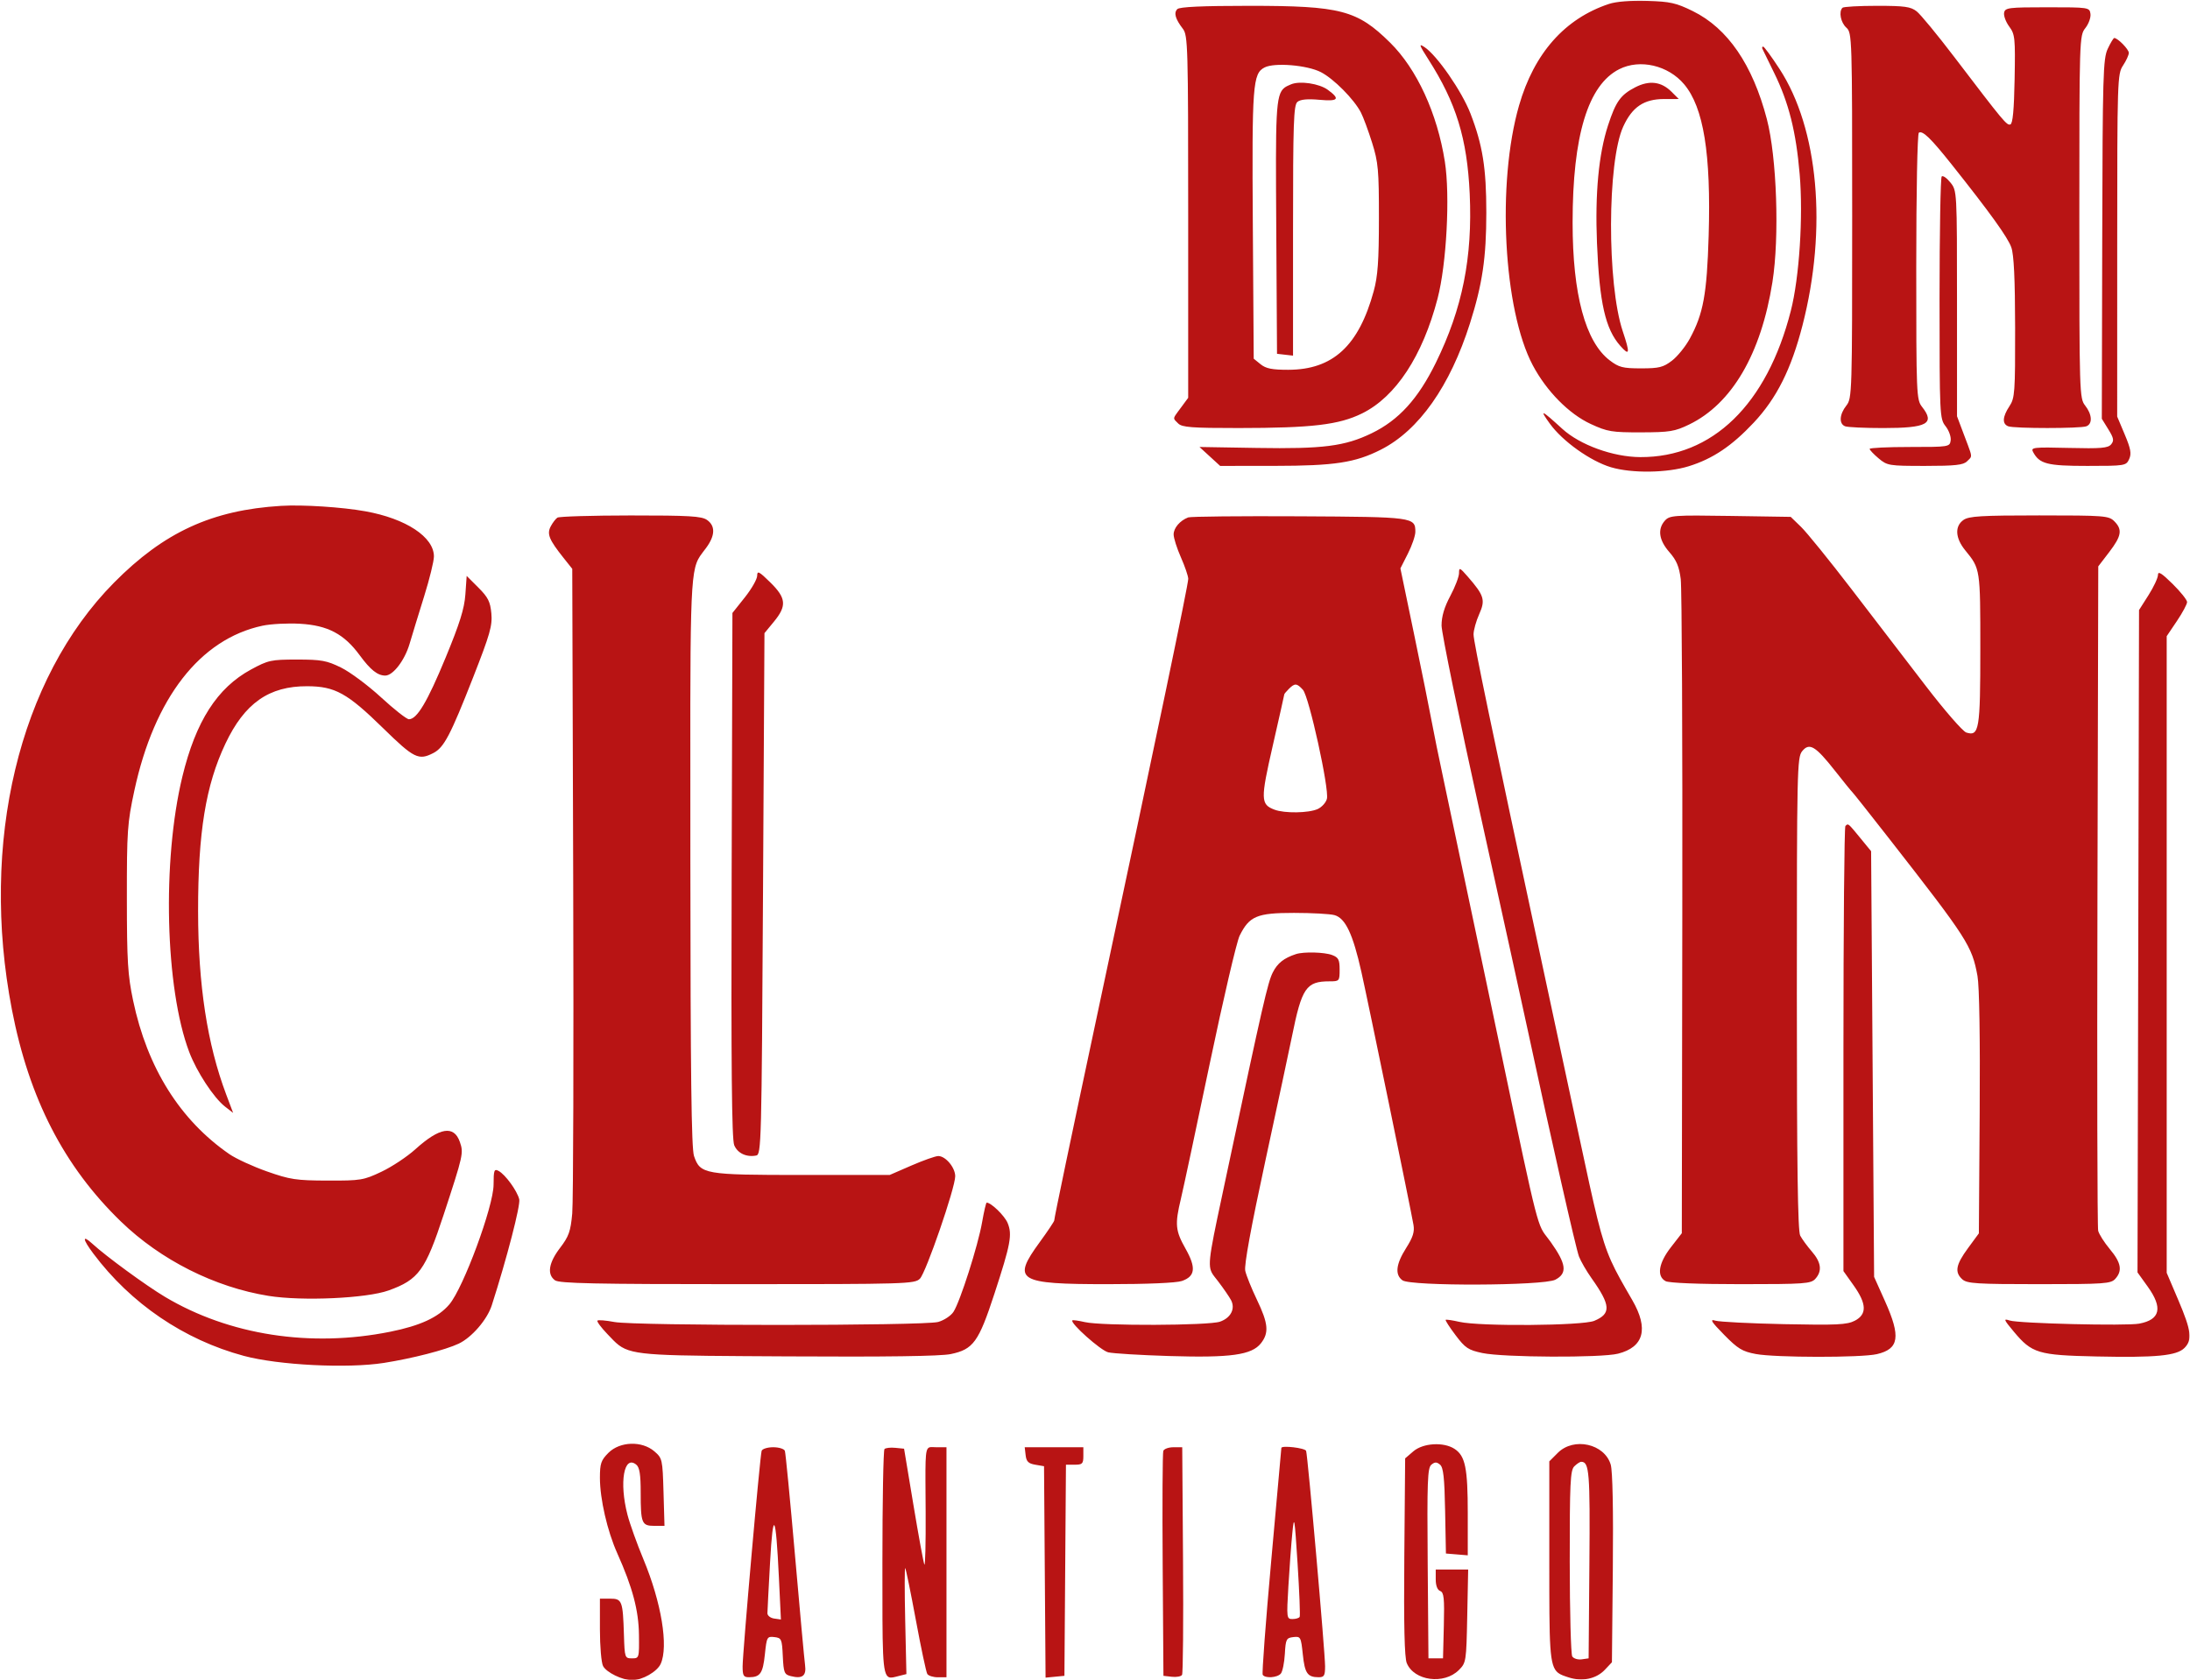 <svg width="752" height="577" viewBox="0 0 752 577" fill="none" xmlns="http://www.w3.org/2000/svg">
<g clip-path="url(#clip0_71_2)">
<mask id="mask0_71_2" style="mask-type:luminance" maskUnits="userSpaceOnUse" x="0" y="0" width="752" height="577">
<path d="M752 0H0V577H752V0Z" fill="white"/>
</mask>
<g mask="url(#mask0_71_2)">
<path fill-rule="evenodd" clip-rule="evenodd" d="M521.609 36.225C526.783 18.276 537.327 6.371 552.5 1.346C554.97 0.528 559.982 0.128 565.602 0.3C573.524 0.543 575.556 0.999 581.287 3.82C593.262 9.716 601.81 22.194 606.709 40.93C610.125 53.997 611.061 81.437 608.617 96.871C604.706 121.565 594.688 138.69 580 145.792C575.083 148.169 573.335 148.453 563.5 148.475C553.444 148.498 551.961 148.251 546.218 145.599C538.766 142.158 531.056 134.351 526.332 125.461C516.23 106.453 513.924 62.886 521.609 36.225ZM406.17 9.885C403.568 6.493 402.986 4.414 404.278 3.122C405.044 2.356 412.888 2 428.99 2C460.371 2 465.993 3.468 477.311 14.617C486.505 23.673 493.534 38.94 496.132 55.495C497.966 67.18 496.719 90.697 493.639 102.5C488.485 122.257 479.273 136.279 467.707 141.973C459.749 145.89 450.528 146.982 425.321 146.992C409.213 146.999 405.891 146.748 404.571 145.429C403.767 144.625 403.281 144.244 403.197 143.789C403.078 143.144 403.765 142.351 405.5 140L408 136.611V74.441C408 15.733 407.898 12.137 406.17 9.885ZM634 9.5C632.053 7.738 631.325 4.008 632.667 2.667C633.033 2.3 638.373 2 644.532 2C654.035 2 656.097 2.289 658.155 3.908C659.489 4.957 665.287 11.994 671.04 19.547C688.129 41.982 689.09 43.137 690.321 42.728C691.141 42.455 691.584 37.714 691.776 27.163C692.033 13.028 691.907 11.793 689.929 9.118C688.761 7.538 687.968 5.403 688.167 4.373C688.499 2.645 689.65 2.5 703.014 2.5C717.281 2.5 717.505 2.534 717.82 4.753C717.996 5.993 717.208 8.191 716.07 9.638C714.027 12.235 714 13.083 714 74.5C714 135.216 714.049 136.792 716 139.273C718.401 142.326 718.591 145.559 716.418 146.393C714.359 147.183 691.641 147.183 689.582 146.393C687.451 145.576 687.6 143.124 690 139.5C691.847 136.711 691.984 134.809 691.95 112.5C691.923 95.634 691.532 87.437 690.634 84.925C689.396 81.461 683.378 73.098 670.181 56.5C663.014 47.485 660.2 44.758 658.896 45.564C658.389 45.877 658 65.904 658 91.651C658 135.67 658.067 137.269 660 139.727C664.531 145.487 661.754 147 646.648 147C640.331 147 634.452 146.727 633.582 146.393C631.409 145.559 631.599 142.326 634 139.273C635.952 136.792 636 135.216 636 74.02C636 12.58 635.959 11.273 634 9.5ZM721.862 82.155C721.992 25.74 722.153 20.182 723.752 16.761C724.713 14.705 725.725 13.033 726 13.045C727.236 13.099 730.999 16.954 730.993 18.16C730.99 18.897 730.093 20.85 729 22.5C727.074 25.408 727.013 27.309 727.007 84.28L727 143.06L729.584 149.199C731.657 154.124 731.957 155.798 731.105 157.669C730.07 159.94 729.702 160 716.744 160C702.93 160 700.319 159.327 698.104 155.199C697.265 153.633 698.229 153.525 710.413 153.824C721.393 154.093 723.85 153.886 724.915 152.602C725.98 151.32 725.817 150.44 723.959 147.433L721.719 143.81L721.862 82.155ZM504.665 66.5C503.789 47.58 500.015 35.306 490.498 20.429C487.288 15.412 487.1 14.821 489.136 16.169C493.453 19.025 501.971 31.337 504.93 39C509.109 49.821 510.374 57.729 510.371 73C510.368 88.485 509.03 97.561 504.771 111C497.921 132.615 487.208 147.807 474.152 154.423C465.342 158.887 458.26 159.969 437.735 159.985L418.971 160L415.422 156.75L411.873 153.5L431.577 153.828C454.296 154.207 461.781 153.249 471 148.787C480.294 144.288 486.964 136.957 493.046 124.557C502.165 105.965 505.679 88.408 504.665 66.5ZM609.191 25C607.161 20.875 605.35 17.163 605.167 16.75C604.983 16.337 605.105 16 605.437 16C605.769 16 608.279 19.429 611.014 23.619C624.43 44.17 627.511 78.486 618.929 111.774C615.05 126.82 610.068 136.754 602.192 145.145C594.663 153.167 588.148 157.541 579.909 160.105C572.434 162.432 560.365 162.595 553.195 160.465C546.139 158.37 536.547 151.536 532.191 145.5C528.464 140.336 529.212 140.646 536.465 147.272C542.517 152.801 553.886 156.927 563.201 156.976C588.021 157.105 606.735 138.917 614.945 106.687C617.851 95.278 619.205 74.392 617.977 59.898C616.732 45.191 614.221 35.219 609.191 25ZM430.195 77.339C429.873 29.07 430.159 25.244 434.243 23.16C437.652 21.421 448.813 22.349 453.545 24.766C457.944 27.012 464.953 34.074 467.311 38.636C468.125 40.211 469.851 44.875 471.146 49C473.265 55.751 473.499 58.348 473.491 75C473.485 89.614 473.109 94.865 471.703 100C466.558 118.796 457.672 126.969 442.361 126.99C436.812 126.998 434.695 126.574 432.861 125.089L430.5 123.178L430.195 77.339ZM540 76.441C540 46.551 545.291 29.157 556.027 23.752C563.133 20.174 572.819 22.431 578.297 28.941C584.985 36.889 587.557 52.778 586.717 80.952C586.118 101.026 584.883 107.77 580.243 116.295C578.762 119.015 576 122.424 574.103 123.87C571.123 126.144 569.686 126.5 563.5 126.5C557.231 126.5 555.897 126.158 552.732 123.745C544.388 117.38 540 101.078 540 76.441ZM441.051 30.131C441.67 29.655 442.414 29.343 443.308 28.964C446.316 27.691 452.988 28.681 455.937 30.839C460.291 34.025 459.591 34.864 453.071 34.273C448.967 33.901 446.55 34.129 445.518 34.985C444.204 36.076 444 42.012 444 79.189V122.133L441.25 121.816L438.5 121.5L438.239 78.091C438.004 38.969 437.959 32.511 441.051 30.131ZM552.183 43C554.851 34.849 556.48 32.573 561.5 29.983C566.335 27.489 570.448 27.997 573.977 31.524L576.455 34L571.477 34.004C564.501 34.009 560.48 36.711 557.384 43.472C551.873 55.509 551.776 97.529 557.221 113.764C559.782 121.401 559.605 122.422 556.359 118.75C551.244 112.965 549.211 103.993 548.37 83.5C547.67 66.458 548.949 52.879 552.183 43ZM666 102.532C666 79.873 666.332 61.001 666.738 60.596C667.143 60.19 668.491 61.128 669.733 62.679C671.988 65.498 671.99 65.531 671.995 104.227L672 142.954L674.5 149.596C676.477 154.851 677.089 156.165 676.701 157.034C676.509 157.466 676.07 157.788 675.429 158.429C674.163 159.694 671.355 160 661.005 160C648.638 160 648.037 159.902 645.077 157.411C643.385 155.987 642 154.525 641.999 154.161C641.999 153.797 648.186 153.5 655.749 153.5C669.254 153.5 669.506 153.46 669.82 151.247C669.996 150.007 669.208 147.809 668.07 146.362C666.053 143.797 666 142.68 666 102.532ZM39.158 200.084C56.307 182.75 72.814 175.16 96.5 173.719C103.933 173.267 117.455 174.139 125.5 175.591C139.421 178.101 149 184.421 149 191.095C149 192.713 147.491 198.866 145.646 204.768C143.802 210.671 141.547 218.031 140.634 221.125C138.969 226.775 134.964 232 132.298 232C129.652 232 127.216 230.062 123.503 225.004C118.148 217.71 112.554 214.759 103.034 214.208C98.8 213.963 92.976 214.268 90.094 214.886C68.685 219.478 52.991 239.689 46.134 271.5C43.737 282.62 43.549 285.332 43.565 308.5C43.58 330.137 43.869 334.863 45.714 343.635C50.569 366.714 61.816 384.65 78.77 396.352C81.043 397.921 86.862 400.597 91.702 402.298C99.618 405.082 101.702 405.395 112.5 405.428C123.867 405.463 124.843 405.303 131 402.385C134.575 400.691 139.804 397.223 142.619 394.678C150.953 387.144 155.875 386.333 157.906 392.159C159.23 395.957 159.08 396.631 152.362 417.089C146.063 436.273 143.764 439.441 133.454 443.15C125.861 445.881 103.783 446.882 92.203 445.021C73.745 442.054 55.176 432.701 41.535 419.501C21.981 400.578 9.982 377.258 4.09 346.728C-6.977 289.382 6.478 233.117 39.158 200.084ZM189.104 180.769C189.762 179.521 190.795 178.169 191.4 177.765C192.005 177.361 203.312 177.024 216.527 177.015C236.673 177.002 240.914 177.251 242.777 178.557C245.685 180.593 245.592 183.897 242.508 188.102C241.676 189.237 240.969 190.075 240.368 190.983C236.747 196.462 237.004 204.504 237.056 295.718C237.099 368.734 237.415 394.383 238.306 396.988C240.453 403.261 241.817 403.5 275.5 403.5H305.5L312.981 400.25C317.096 398.463 321.241 397 322.192 397C324.691 397 328 400.953 328 403.938C328 407.929 317.974 437.026 315.876 439.124C314.083 440.917 311.321 441 253.191 441C204.218 441 192.029 440.742 190.566 439.672C187.777 437.633 188.392 433.676 192.293 428.567C195.332 424.587 195.93 422.901 196.494 416.713C196.856 412.746 197.005 361.315 196.826 302.422L196.5 195.343L193.5 191.573C188.532 185.33 187.734 183.37 189.104 180.769ZM403 183.531C403 181.311 405.174 178.77 408 177.686C408.825 177.369 425.969 177.198 446.098 177.305C485.436 177.515 486 177.59 486 182.656C486 183.982 484.846 187.345 483.434 190.129L480.869 195.192L485.577 217.846C488.166 230.306 490.86 243.65 491.564 247.5C492.269 251.35 494.198 260.8 495.853 268.5C497.507 276.2 504.063 307.25 510.422 337.5C526.515 414.055 527.437 419.639 530.394 423.766C530.961 424.557 531.603 425.295 532.44 426.468C537.871 434.079 538.269 437.293 534.05 439.474C530 441.568 484.394 441.74 481.566 439.672C478.921 437.738 479.333 434.121 482.826 428.613C485.172 424.914 485.773 423.019 485.357 420.631C484.303 414.588 469.848 344.385 467.475 333.785C464.552 320.727 461.991 315.316 458.238 314.266C456.732 313.845 450.47 313.5 444.322 313.5C431.616 313.5 429.009 314.593 425.662 321.327C424.651 323.36 420.034 343.131 415.401 365.262C410.769 387.393 406.309 408.292 405.49 411.706C403.39 420.451 403.591 422.614 407.078 428.792C410.771 435.336 410.446 438.3 405.857 439.9C403.925 440.573 394.012 441 380.301 441C349.345 441 347.384 439.788 357 426.599C359.75 422.827 362.002 419.461 362.004 419.12C362.009 418.236 367.598 391.503 376.976 347.5C397.48 251.304 408.035 200.733 408.016 198.779C408.007 197.832 406.875 194.513 405.5 191.404C404.125 188.295 403 184.752 403 183.531ZM573.211 189.587C569.614 185.491 569.087 181.666 571.718 178.759C573.32 176.989 574.847 176.882 594.165 177.18L614.893 177.5L618.461 180.96C620.423 182.863 628.209 192.473 635.764 202.317C643.319 212.161 654.789 227.112 661.254 235.541C667.718 243.971 673.984 251.177 675.177 251.556C679.607 252.962 680 250.617 680 222.743C680 195.32 680 195.318 674.847 189.022C671.389 184.798 671.145 180.712 674.223 178.557C676.083 177.254 680.32 177 700.223 177C722.667 177 724.112 177.112 726 179C728.863 181.863 728.501 184.059 724.25 189.606L720.5 194.5L720.221 307.5C720.068 369.65 720.177 421.466 720.465 422.647C720.752 423.828 722.565 426.683 724.493 428.992C728.353 433.612 728.859 436.393 726.345 439.171C724.827 440.848 722.655 441 700.174 441C678.764 441 675.426 440.79 673.829 439.345C671.118 436.892 671.576 434.345 675.75 428.661L679.5 423.553L679.782 382.176C679.957 356.516 679.669 338.653 679.023 335.149C677.112 324.778 675.651 322.509 648.549 287.804C641.976 279.387 636.34 272.275 636.025 272C635.71 271.725 633.055 268.454 630.125 264.731C623.383 256.165 621.295 254.918 618.817 257.978C617.094 260.105 617 264.429 617 341.177C617 400.112 617.312 422.726 618.147 424.316C618.777 425.517 620.577 427.978 622.147 429.785C625.379 433.506 625.761 436.501 623.345 439.171C621.83 440.846 619.674 441 597.779 441C583.209 441 573.113 440.596 571.934 439.965C568.805 438.29 569.508 433.786 573.75 428.327L577.5 423.5L577.669 314C577.762 253.775 577.52 201.967 577.13 198.872C576.588 194.569 575.666 192.383 573.211 189.587ZM498 204.66C499.65 201.568 501 198.034 501 196.807C501 194.771 501.264 194.879 504.012 198.038C509.644 204.51 510.109 206.041 507.926 210.916C506.867 213.283 505.993 216.407 505.985 217.859C505.972 220.34 511.909 248.869 529.637 331.5C533.767 350.75 539.365 376.85 542.077 389.5C547.851 416.437 549.693 425.145 553.246 433.086C555.012 437.032 557.201 440.789 560.505 446.5C566.179 456.306 564.484 462.634 555.583 464.875C549.797 466.332 516.231 466.172 509.032 464.654C504.189 463.632 503.135 462.932 499.825 458.54C497.769 455.812 496.233 453.434 496.411 453.255C496.59 453.077 498.708 453.385 501.118 453.941C508.113 455.554 543.376 455.287 547.436 453.591C553.283 451.148 553.104 448.26 546.533 439C544.777 436.525 542.821 433.15 542.186 431.5C541.135 428.77 532.71 391.561 524.863 355C523.152 347.025 515.732 313.237 508.376 279.916C501.019 246.594 495 217.295 495 214.807C495 211.695 495.937 208.526 498 204.66ZM255.75 205.16C258.087 202.223 260 198.867 260 197.702C260 195.885 260.639 196.211 264.5 200C269.978 205.377 270.227 208.056 265.75 213.487L262.5 217.429L262 306.951C261.521 392.671 261.422 396.488 259.671 396.825C256.294 397.475 253.262 396.047 252.11 393.263C251.274 391.243 251.038 366.287 251.233 300.5L251.5 210.5L255.75 205.16ZM737.75 204.389C739.538 201.579 741 198.445 741 197.427C741 196.034 742.24 196.796 746 200.5C748.75 203.209 751 206.022 751 206.752C751 207.482 749.425 210.418 747.5 213.276L744 218.473V327.788V437.102L748 446.5C752.478 457.022 752.872 460.128 750.082 462.918C747.414 465.586 740.32 466.269 719.863 465.828C699.861 465.397 697.728 464.757 691.505 457.312C687.996 453.115 687.858 452.746 690.062 453.473C693.168 454.499 730.079 455.395 734.563 454.554C741.796 453.197 742.729 449.145 737.487 441.85L733.975 436.96L734.237 323.23L734.5 209.5L737.75 204.389ZM152.996 225.888C157.868 214.097 159.458 209.013 159.8 204.138L160.247 197.777L164.261 201.79C167.595 205.124 168.351 206.626 168.722 210.652C169.108 214.843 168.265 217.806 162.507 232.5C154.671 252.498 152.46 256.711 148.81 258.598C143.744 261.218 142.153 260.433 131.605 250.112C119.235 238.008 115.061 235.697 105.5 235.66C92.354 235.608 83.992 241.476 77.409 255.371C70.635 269.669 67.996 285.871 68.022 313C68.046 338.209 71.164 358.572 77.631 375.752L80.053 382.187L77.277 380.026C73.401 377.009 67.563 368.108 64.971 361.264C56.717 339.465 55.625 295.591 62.618 266.712C67.219 247.709 74.581 236.216 86.179 229.927C92.116 226.708 93.078 226.5 102 226.5C110.35 226.5 112.181 226.834 117.127 229.263C120.221 230.783 126.412 235.396 130.884 239.513C135.356 243.631 139.646 247 140.418 247C143.184 247 146.738 241.035 152.996 225.888ZM441 238.444C441 238.279 441.707 237.436 442.571 236.571C444.599 234.544 445.321 234.592 447.4 236.889C449.492 239.201 456.479 270.954 455.635 274.316C455.312 275.604 453.891 277.184 452.477 277.829C449.376 279.241 441.087 279.364 437.626 278.048C432.851 276.233 432.809 274.592 437.05 256.032C439.222 246.525 441 238.61 441 238.444ZM633 360.42C633 318.572 633.3 284.033 633.667 283.667C633.938 283.396 634.127 283.194 634.346 283.151C634.917 283.041 635.696 284.013 638.683 287.657L642.5 292.314L643.015 365.407L643.529 438.5L647.265 446.829C652.759 459.08 652.118 463.259 644.473 465.031C639.087 466.28 609.57 466.245 602.886 464.982C598.261 464.108 596.723 463.172 592 458.36C587.604 453.881 587.002 452.91 589 453.525C590.375 453.948 601.011 454.491 612.636 454.732C630.697 455.105 634.226 454.935 636.886 453.559C641.12 451.369 641.005 447.766 636.5 441.429L633 436.506V360.42ZM437.042 333.967C438.657 330.756 440.843 329.022 445 327.652C447.64 326.782 454.786 326.968 457.435 327.975C459.602 328.799 460 329.575 460 332.975C460 336.894 459.909 337 456.565 337C448.501 337 447.017 339.177 443.615 356C442.78 360.125 438.692 379.25 434.528 398.5C429.555 421.493 427.176 434.497 427.593 436.406C427.942 438.004 429.751 442.491 431.614 446.377C435.515 454.518 435.807 457.705 432.98 461.298C429.815 465.321 422.591 466.328 401.527 465.68C391.612 465.375 382.164 464.801 380.531 464.404C377.948 463.777 367.343 454.324 368.229 453.438C368.409 453.258 370.344 453.525 372.528 454.031C378.29 455.367 415.004 455.243 418.929 453.875C422.631 452.585 424.25 449.436 422.724 446.5C422.152 445.4 420.141 442.475 418.257 440C417.325 438.777 416.593 437.983 416.108 437.059C414.468 433.932 415.667 429.316 421.578 401.5C433.606 344.898 435.329 337.372 437.042 333.967ZM154.294 447.952C159.114 442.293 169.46 414.296 169.483 406.849C169.498 401.83 169.691 401.3 171.209 402.112C173.516 403.347 177.591 408.951 178.297 411.86C178.781 413.853 174.044 432.132 168.861 448.275C167.29 453.17 162.008 459.294 157.522 461.423C152.989 463.574 141.643 466.497 131.833 468.041C119.292 470.015 95.619 468.824 83.712 465.62C63.198 460.101 44.943 447.69 32.055 430.5C28.291 425.481 28.142 423.839 31.75 427.149C36.451 431.462 50.207 441.52 56.67 445.371C78.721 458.51 106.673 462.834 134 457.336C144.312 455.262 150.507 452.397 154.294 447.952ZM327.402 450.509C329.671 447.047 335.82 427.794 337.227 419.75C337.876 416.037 338.584 413 338.799 413C340.336 413 344.962 417.493 345.996 419.991C347.645 423.972 347.038 427.226 341.469 444.269C336.042 460.874 334.214 463.399 326.447 465.011C322.933 465.741 304.342 466.002 270.345 465.801C225.296 465.534 217.449 465.669 212.497 461.95C211.194 460.971 210.092 459.725 208.565 458.135C206.401 455.881 204.865 453.801 205.153 453.514C205.441 453.226 208.061 453.443 210.975 453.995C218.095 455.346 317.278 455.328 322.147 453.976C324.153 453.419 326.518 451.859 327.402 450.509ZM206 507.476C206 502.587 206.385 501.462 208.923 498.923C212.863 494.983 220.42 494.738 224.694 498.411C227.424 500.757 227.509 501.137 227.836 512.411L228.172 524H224.693C220.358 524 220 523.126 220 512.541C220 506.387 219.613 503.923 218.5 503C214.246 499.47 212.56 509.052 215.47 520.222C216.278 523.326 218.738 530.187 220.937 535.47C227.113 550.309 229.6 565.394 226.861 571.405C225.639 574.088 220.541 577 217.067 577C213.699 577 208.263 574.36 207.08 572.15C206.486 571.04 206 565.377 206 559.566V549H209.481C213.609 549 213.877 549.703 214.248 561.5C214.494 569.3 214.563 569.5 217 569.5C219.467 569.5 219.499 569.394 219.406 561.472C219.306 553.03 217.22 545.17 211.96 533.423C208.525 525.751 206 514.759 206 507.476ZM482.5 500.825L485.306 498.412C488.65 495.537 495.719 495.115 499.46 497.566C503.153 499.986 504 504.116 504 519.71V534.121L500.25 533.81L496.5 533.5L496.224 518.851C496.008 507.416 495.624 503.933 494.474 502.978C493.31 502.013 492.681 502.019 491.487 503.011C490.182 504.094 490.009 508.763 490.237 536.884L490.5 569.5H493H495.5L495.783 558.231C496.018 548.852 495.809 546.864 494.533 546.374C493.572 546.006 493 544.519 493 542.393V539H498.569H504.138L503.819 554.98C503.507 570.586 503.44 571.02 500.946 573.511C495.843 578.609 485.586 577.243 483.053 571.129C482.267 569.231 482.01 558.089 482.211 534.611L482.5 500.825ZM532 501.846L534.923 498.923C540.408 493.438 550.985 495.801 553.091 502.983C553.736 505.182 554.006 518.557 553.811 538.671L553.5 570.842L551.09 573.405C548.121 576.564 543.277 577.577 538.568 576.023C537.064 575.526 535.904 575.168 535.01 574.469C531.95 572.079 532 565.708 532 536.201V501.846ZM254.999 572.25C254.998 567.588 260.963 499.965 261.527 498.25C261.753 497.561 263.535 497 265.5 497C267.46 497 269.264 497.563 269.51 498.25C269.756 498.938 271.315 515.025 272.974 534C274.633 552.975 276.193 569.986 276.441 571.802C276.948 575.517 275.546 576.605 271.545 575.601C269.317 575.041 269.068 574.422 268.798 568.743C268.517 562.852 268.353 562.483 265.898 562.198C263.399 561.908 263.27 562.142 262.643 568.142C261.965 574.626 261.049 575.959 257.25 575.985C255.314 575.998 255 575.477 254.999 572.25ZM303 536.698C303 515.597 303.321 498.012 303.714 497.619C304.107 497.227 305.78 497.039 307.433 497.203L310.438 497.5L313.647 516.784C315.412 527.39 317.103 536.615 317.406 537.284C317.709 537.953 317.908 529.95 317.85 519.5C317.749 501.736 317.537 497.886 318.968 497.124C319.527 496.827 320.336 497 321.5 497H325V536.5V576H322.059C320.441 576 318.8 575.485 318.411 574.856C318.022 574.227 316.253 565.885 314.48 556.317C312.707 546.75 311.066 538.733 310.834 538.501C310.602 538.269 310.599 546.364 310.828 556.49L311.242 574.901L308.623 575.558C307.145 575.929 306.055 576.302 305.252 575.974C302.879 575.005 303 567.932 303 536.698ZM355.5 503.005C353.129 502.598 352.434 501.915 352.184 499.745L351.867 497H361.934H372V500C372 502.664 371.665 503 369.012 503H366.025L365.762 539.25L365.5 575.5L362.263 575.812L359.025 576.125L358.763 539.822L358.5 503.519L355.5 503.005ZM399.238 537.503C399.093 516.605 399.192 498.942 399.456 498.253C399.721 497.564 401.291 497 402.946 497H405.954L406.227 535.597C406.377 556.825 406.226 574.636 405.891 575.177C405.557 575.718 403.982 576.012 402.391 575.83L399.5 575.5L399.238 537.503ZM436.519 535.89C438.424 514.775 439.987 497.388 439.991 497.25C440.025 496.289 448.146 497.245 448.49 498.25C449.065 499.933 455.016 567.505 455.007 572.25C455.001 575.475 454.685 575.998 452.75 575.985C448.951 575.959 448.035 574.626 447.357 568.142C446.73 562.142 446.601 561.908 444.102 562.198C441.698 562.477 441.476 562.916 441.19 567.97C441.02 570.978 440.402 574.016 439.818 574.72C438.618 576.165 434.396 576.45 433.586 575.14C433.294 574.666 434.613 557.004 436.519 535.89ZM539.015 536.321C539.002 509.297 539.209 504.933 540.571 503.571C541.436 502.707 542.506 502 542.949 502C545.737 502 546.021 505.543 545.764 537.119L545.5 569.5L543.113 569.837C541.8 570.023 540.345 569.573 539.878 568.837C539.412 568.102 539.024 553.47 539.015 536.321ZM442.404 544.75C442.767 538.563 443.375 530.35 443.755 526.5C444.39 520.053 444.533 520.883 445.562 537C446.177 546.625 446.5 554.838 446.281 555.25C446.061 555.662 444.951 556 443.812 556C441.803 556 441.762 555.672 442.404 544.75ZM263.517 554C263.526 553.175 263.936 545.3 264.427 536.5C265.463 517.95 266.399 519.594 267.463 541.829L268.149 556.159L265.824 555.829C264.546 555.648 263.508 554.825 263.517 554Z" fill="#B81414"/>
</g>
</g>
<defs>
<clipPath id="clip0_71_2">
<rect width="752" height="577" fill="white"/>
</clipPath>
</defs>
</svg>

